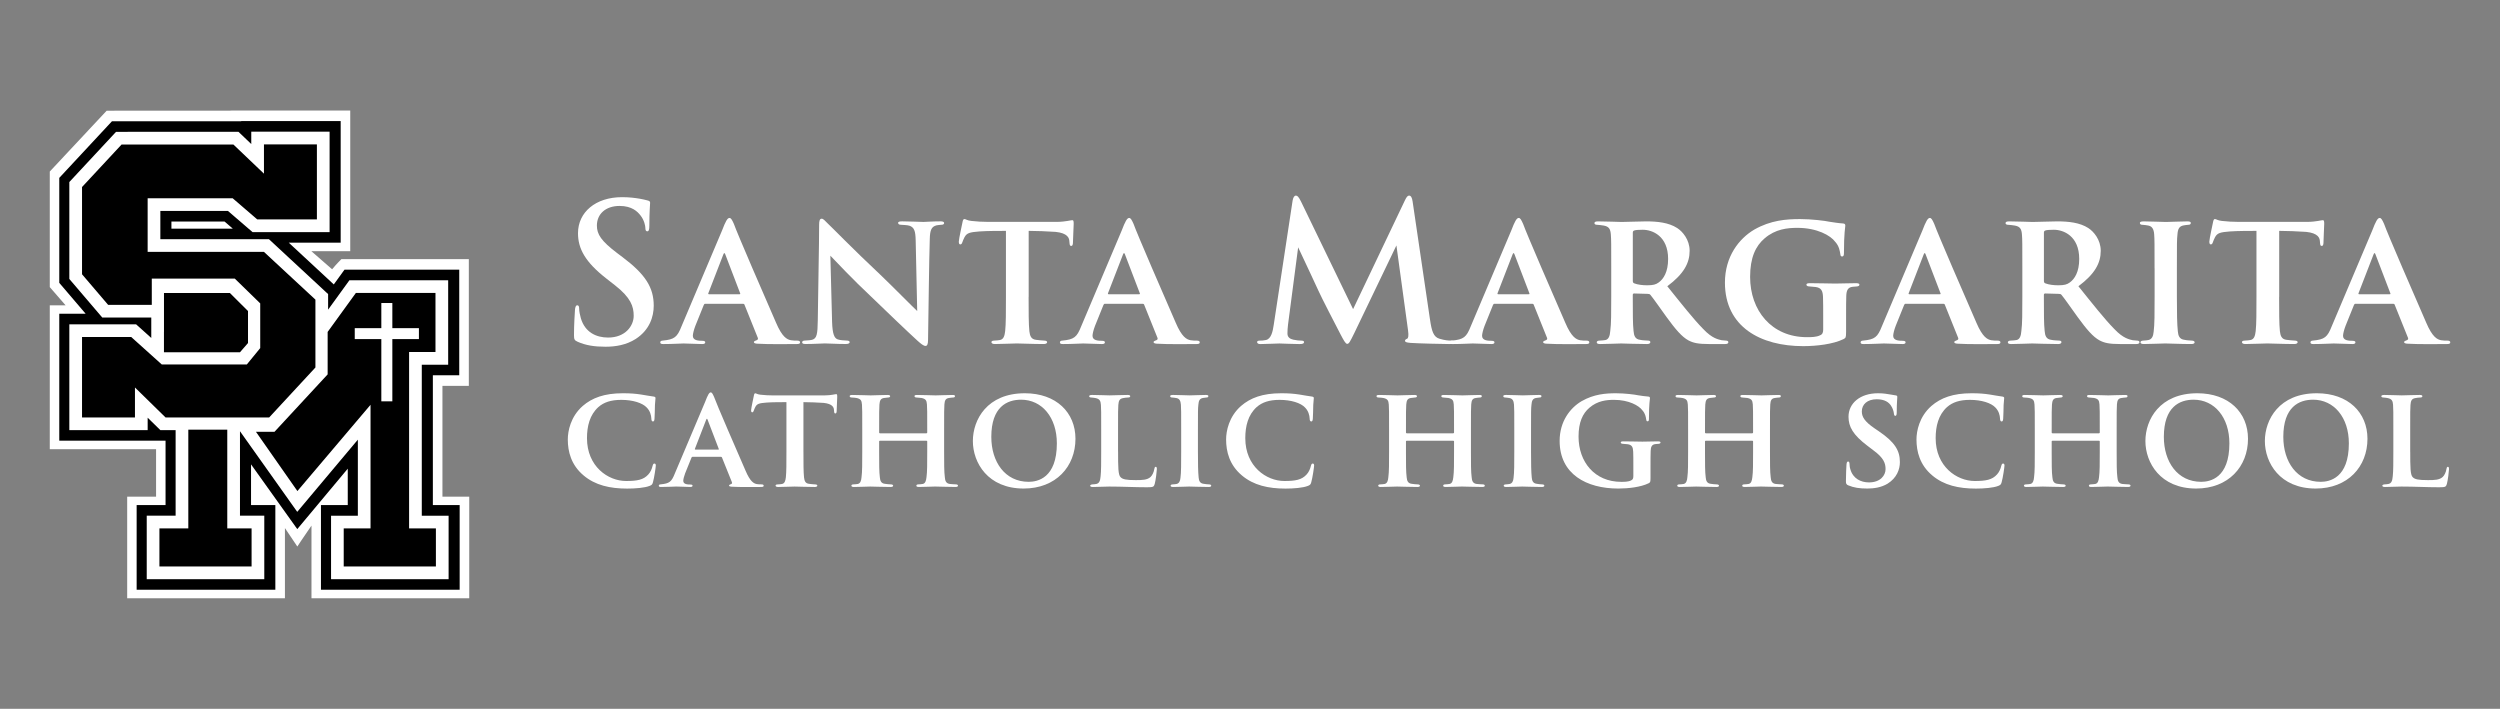 <?xml version="1.0" encoding="UTF-8"?>
<svg id="Layer_9" data-name="Layer 9" xmlns="http://www.w3.org/2000/svg" viewBox="0 0 1507.35 427.35">
  <rect x="0" y="0" width="1507.35" height="427.35" fill="#808080" stroke="none"/>
  <defs>
    <style>
      .cls-1 {
        fill: #fff;
      }
    </style>
  </defs>
  <path class="cls-1" d="m211.16,66.65h-71.51c-.24.02-1.23.08-1.23.08h-65.61s-4.98.02-4.98.02h-3.52l-34.3,36.68v69.67l9.53,10.98h-9.53v86.75h64.09v28.63h-17.42v61.25h95.11v-42.32c4.36,6.45,7.48,11.13,7.48,11.13,0,0,3.59-5.51,8.53-12.62v43.81h95.12v-61.25h-16.16v-66.79h15.91v-76.43h-76.84s-3.1,3.06-5.59,6.12l-12.52-10.91h23.45v-84.79Zm-113.54,77.58v-4.29h32.02c1.06.91,2.51,2.16,4.98,4.29h-37Z"/>
  <path d="m145.44,73.03v.08h-66.89s-4.98.02-4.98.02h-6.08l-31.75,34.12v63.29s10.16,11.9,15.9,18.63h-15.9v76.54h64.08v38.83h-17.43v51.05h83.63v-51.05h-14.66v-24.56c10.23,14.41,27.88,39.04,27.88,39.04,0,0,19.66-23.6,30.44-36.44v21.95h-16.16v51.05h83.63v-51.05h-16.16v-78.27h15.91v-63.68h-69.18s-4.38,6.04-6.46,8.92c-1.78-1.66-18.3-16.98-27.15-25.18h31.3v-73.31h-59.98Zm-10.06,60.54c1.06.91,2.51,2.16,4.98,4.29h-37v-4.29h32.02Z"/>
  <path class="cls-1" d="m254.31,310.93v-91.03h15.91v-50.92h-59.55l-12.84,17.72v-9.38l-35.67-33.09h-65.48v-17.04h40.76c3.15,2.71,14.84,12.77,14.84,12.77h46.45v-60.56h-47.23v7.44c-2.3-2.2-7.71-7.36-7.71-7.36h-65.56l-4.94.03h-3.34l-28.15,30.25v58.43l19.86,23.26h29.55v12.32c-4.64-4.17-9.15-8.22-9.15-8.22h-40.26v63.79h47.23v-7.5c2.25,2.2,7.66,7.5,7.66,7.5h9.2v51.59h-17.42v38.29h70.88v-38.29h-14.66v-50.93c1.62,2.28,34.52,48.62,34.52,48.62,0,0,23.66-28.18,36.55-43.53v45.85h-16.16v38.29h70.88v-38.29h-16.16Z"/>
  <path d="m262.82,318.58v22.98h-55.58v-22.98h16.17v-74.52l-44.1,52.02-25-35.75h11.21l32.03-34.6v-25.6l17.02-23.5h48v35.61h-15.91v106.34h16.16Zm-149.28-106.19h-14.69v-12.29h.02v-23.45h39.72l10.94,10.89v19.29l-4.84,5.56h-31.15Zm38.15,106.19v22.98h-55.57v-22.98h17.42v-59.52h23.49v59.52h14.66Z"/>
  <polygon class="cls-1" points="252.58 197.86 236.56 197.86 236.56 182.7 229.92 182.7 229.92 197.86 213.89 197.86 213.89 204.45 229.92 204.45 229.92 241.98 236.56 241.98 236.56 204.45 252.58 204.45 252.58 197.86"/>
  <polygon points="168.47 87.06 168.47 87.06 159.15 87.06 159.15 104.71 140.72 87.14 78.23 87.14 78.28 87.16 73.28 87.16 49.46 112.77 49.46 165.37 65.19 183.8 91.52 183.8 91.52 168 141.58 168 156.9 182.93 156.9 209.88 148.81 219.77 97.56 219.77 79.13 203.21 49.46 203.21 49.46 251.69 81.37 251.69 81.37 233.63 99.81 251.69 162.3 251.69 190.18 221.57 190.18 180.66 159.15 151.88 89.02 151.88 89.02 119.53 140.27 119.53 155.11 132.3 191.07 132.3 191.07 87.06 168.47 87.06"/>
  <g>
    <path class="cls-1" d="m348.27,206.05c-1.84-.81-2.19-1.38-2.19-3.91,0-6.33.46-13.23.58-15.07.11-1.73.46-2.99,1.38-2.99,1.03,0,1.15,1.04,1.15,1.96,0,1.5.46,3.91,1.03,5.87,2.53,8.51,9.32,11.62,16.45,11.62,10.35,0,15.41-7.02,15.41-13.11,0-5.64-1.73-10.93-11.27-18.4l-5.29-4.14c-12.65-9.89-17.02-17.94-17.02-27.26,0-12.65,10.58-21.74,26.57-21.74,4.37,0,7.82.46,10.58.92,1.96.35,3.45.69,4.72,1.04,1.04.23,1.61.58,1.61,1.38,0,1.5-.46,4.83-.46,13.8,0,2.53-.35,3.45-1.26,3.45-.81,0-1.15-.69-1.15-2.07,0-1.03-.58-4.6-2.99-7.59-1.73-2.19-5.06-5.64-12.54-5.64-8.51,0-13.69,4.95-13.69,11.85,0,5.29,2.65,9.32,12.19,16.56l3.22,2.42c13.92,10.47,18.86,18.4,18.86,29.33,0,6.67-2.53,14.61-10.81,20.01-5.75,3.68-12.19,4.72-18.29,4.72-6.67,0-11.85-.81-16.79-2.99Z"/>
    <path class="cls-1" d="m425.22,183.16c-.46,0-.69.23-.92.81l-5.06,12.54c-.92,2.42-1.5,4.83-1.5,5.98,0,2.88,3.57,2.99,5.75,2.99,1.38,0,1.73.46,1.73.92,0,.81-.81,1.04-1.84,1.04-3.57,0-7.71-.35-11.27-.35-1.15,0-6.9.35-12.19.35-1.26,0-1.84-.23-1.84-1.04,0-.58.58-1.03,1.38-1.03,7.25-.69,8.86-2.07,11.5-8.74l24.38-57.63c2.07-5.41,3.22-7.59,4.49-7.59.92,0,1.5,1.04,2.65,3.57,1.96,5.64,18.98,44.86,25.42,59.58,3.68,8.63,6.56,10.12,8.97,10.58,1.04.23,2.76.23,3.8.23,1.27,0,1.73.46,1.73,1.03,0,.69-.46,1.04-1.96,1.04-4.83,0-16.91.23-24.15-.23-1.03-.12-1.73-.35-1.73-.92,0-.46.46-.69,1.04-.92,1.03-.35,1.84-.69,1.15-2.07l-7.82-19.44c-.11-.46-.46-.69-.92-.69h-22.77Zm20.59-5.75c.58,0,.58-.23.46-.58l-8.97-23.46c-.35-.92-.69-1.15-1.15,0l-9.09,23.46c-.11.35,0,.58.46.58h18.29Z"/>
    <path class="cls-1" d="m493.89,135.43c0-2.19.35-3.57,1.5-3.57,1.03,0,1.96,1.15,3.68,2.88,1.84,1.61,15.3,15.53,31.75,30.94,7.48,7.13,20.36,20.24,22.2,21.85l-.92-42.56c-.12-5.87-.92-7.82-3.68-8.86-1.5-.46-3.8-.46-5.18-.58-1.27,0-1.73-.58-1.73-1.15,0-.81,1.15-.92,2.53-.92,5.06,0,10.24.35,12.77.35,1.27,0,5.41-.35,10.24-.35,1.26,0,2.19.23,2.19,1.03,0,.58-.46,1.04-1.73,1.04-1.03.11-1.84.11-2.88.34-2.99.81-3.91,2.76-4.03,8.28-.46,14.72-.69,40.37-1.04,60.85,0,2.65-.58,3.57-1.5,3.57-1.26,0-2.76-1.27-4.95-3.22-6.44-5.87-18.75-17.71-28.3-26.92-10.12-9.43-21.39-21.39-24.15-24.27l1.04,39.91c.23,7.48,1.38,9.89,3.45,10.58,1.73.57,3.68.57,5.41.69,1.04,0,1.73.35,1.73.92,0,.81-.92,1.15-2.3,1.15-5.98,0-10.01-.35-12.65-.35-1.27,0-6.56.35-11.5.35-1.27,0-2.19-.12-2.19-1.04,0-.58.58-1.03,1.61-1.03,1.26-.12,2.99-.12,4.37-.46,2.88-.81,3.34-3.34,3.45-11.85.23-20.7.81-44.74.81-57.63Z"/>
    <path class="cls-1" d="m620.19,179.02c0,8.74,0,16.45.46,20.7.34,2.65.92,4.83,4.03,5.18,1.38.23,3.45.34,4.95.46,1.15,0,1.73.46,1.73.92,0,.69-.69,1.15-2.07,1.15-6.67,0-13.69-.35-16.22-.35-2.3,0-9.32.35-13.23.35-1.38,0-2.07-.46-2.07-1.15,0-.46.46-.92,1.73-.92,1.38-.12,2.53-.12,3.45-.35,2.19-.46,2.76-2.53,3.11-5.41.46-4.14.46-11.5.46-20.59v-39.8c-3.8,0-11.39,0-15.99.34-5.87.46-7.59.92-8.97,3.45-.69,1.27-.92,2.07-1.38,3.22-.23.69-.58,1.15-1.15,1.15-.69,0-.92-.58-.92-1.73.12-2.07,1.96-10.24,2.19-11.5.23-1.38.58-2.07,1.15-2.07.81,0,1.73.92,4.26,1.15,2.76.35,6.9.58,10.35.58h40.72c3.22,0,5.41-.35,6.9-.58,1.5-.23,2.3-.46,2.88-.46.69,0,.81.58.81,2.3,0,1.96-.46,9.09-.46,11.62-.12,1.04-.35,1.61-1.03,1.61-.81,0-.92-.58-1.04-1.96,0-.34-.11-.81-.11-1.26-.23-2.65-2.65-5.29-11.16-5.41-2.76-.23-7.02-.35-13.34-.46v39.8Z"/>
    <path class="cls-1" d="m666.2,183.16c-.46,0-.69.23-.92.81l-5.06,12.54c-.92,2.42-1.5,4.83-1.5,5.98,0,2.88,3.57,2.99,5.75,2.99,1.38,0,1.73.46,1.73.92,0,.81-.81,1.04-1.84,1.04-3.57,0-7.71-.35-11.27-.35-1.15,0-6.9.35-12.19.35-1.26,0-1.84-.23-1.84-1.04,0-.58.58-1.03,1.38-1.03,7.25-.69,8.86-2.07,11.5-8.74l24.38-57.63c2.07-5.41,3.22-7.59,4.49-7.59.92,0,1.5,1.04,2.65,3.57,1.96,5.64,18.98,44.86,25.42,59.58,3.68,8.63,6.56,10.12,8.97,10.58,1.04.23,2.76.23,3.8.23,1.27,0,1.73.46,1.73,1.03,0,.69-.46,1.04-1.96,1.04-4.83,0-16.91.23-24.15-.23-1.03-.12-1.73-.35-1.73-.92,0-.46.46-.69,1.04-.92,1.03-.35,1.84-.69,1.15-2.07l-7.82-19.44c-.11-.46-.46-.69-.92-.69h-22.77Zm20.59-5.75c.58,0,.58-.23.46-.58l-8.97-23.46c-.35-.92-.69-1.15-1.15,0l-9.09,23.46c-.11.35,0,.58.46.58h18.29Z"/>
    <path class="cls-1" d="m862.2,192.59c1.03,7.25,2.19,10.58,5.64,11.62,3.34,1.03,5.64,1.15,7.13,1.15,1.03,0,1.84.12,1.84.81,0,.92-1.38,1.27-2.99,1.27-2.88,0-18.75-.35-23.35-.69-2.65-.23-3.34-.58-3.34-1.26,0-.58.46-.92,1.27-1.27.69-.23,1.03-1.73.58-4.95l-7.02-51.3-25.42,52.91c-2.65,5.41-3.22,6.44-4.26,6.44s-2.19-2.3-4.03-5.75c-2.76-5.29-11.85-22.89-13.23-26.11-1.03-2.42-8.28-17.71-12.31-26.34l-6.1,46.58c-.23,2.07-.35,3.57-.35,5.41,0,2.19,1.5,3.22,3.45,3.68,2.07.46,3.68.58,4.83.58.92,0,1.73.23,1.73.81,0,1.04-1.03,1.27-2.76,1.27-4.83,0-10.01-.35-12.08-.35-2.19,0-7.71.35-11.39.35-1.15,0-2.07-.23-2.07-1.27,0-.58.69-.81,1.84-.81.92,0,1.73,0,3.45-.35,3.22-.69,4.14-5.18,4.72-9.09l11.39-74.99c.35-1.96,1.04-2.99,1.96-2.99s1.61.58,3.11,3.57l31.4,64.87,31.29-65.68c.92-1.84,1.5-2.76,2.53-2.76s1.73,1.15,2.07,3.57l10.47,71.08Z"/>
    <path class="cls-1" d="m901.08,183.16c-.46,0-.69.23-.92.81l-5.06,12.54c-.92,2.42-1.5,4.83-1.5,5.98,0,2.88,3.57,2.99,5.75,2.99,1.38,0,1.73.46,1.73.92,0,.81-.81,1.04-1.84,1.04-3.57,0-7.71-.35-11.27-.35-1.15,0-6.9.35-12.19.35-1.26,0-1.84-.23-1.84-1.04,0-.58.58-1.03,1.38-1.03,7.25-.69,8.86-2.07,11.5-8.74l24.38-57.63c2.07-5.41,3.22-7.59,4.49-7.59.92,0,1.5,1.04,2.65,3.57,1.96,5.64,18.98,44.86,25.42,59.58,3.68,8.63,6.56,10.12,8.97,10.58,1.04.23,2.76.23,3.8.23,1.27,0,1.73.46,1.73,1.03,0,.69-.46,1.04-1.96,1.04-4.83,0-16.91.23-24.15-.23-1.03-.12-1.73-.35-1.73-.92,0-.46.46-.69,1.04-.92,1.03-.35,1.84-.69,1.15-2.07l-7.82-19.44c-.11-.46-.46-.69-.92-.69h-22.77Zm20.59-5.75c.58,0,.58-.23.46-.58l-8.97-23.46c-.35-.92-.69-1.15-1.15,0l-9.09,23.46c-.11.35,0,.58.46.58h18.29Z"/>
    <path class="cls-1" d="m971.48,161.77c0-14.95,0-17.14-.23-20.24-.23-3.45-1.15-4.95-4.26-5.52-1.27-.23-2.65-.35-3.91-.46-1.15,0-1.73-.35-1.73-1.04s.69-1.03,2.19-1.03c5.18,0,12.19.35,14.15.35,3.11,0,11.27-.35,14.72-.35,6.9,0,13.69.69,18.86,4.03,3.22,2.07,7.48,7.02,7.48,13.69,0,7.36-3.45,13.92-13.46,21.39,8.51,10.58,15.64,19.67,21.62,25.76,5.52,5.87,9.32,6.33,11.16,6.79,1.03.11,1.84.11,2.65.23.92,0,1.38.46,1.38.92,0,.81-.69,1.15-1.96,1.15h-9.66c-6.67,0-9.55-.69-12.42-2.19-4.03-2.19-7.82-6.67-13.11-13.92-4.14-5.75-8.4-11.85-9.89-13.57-.35-.46-.92-.58-1.61-.58l-8.17-.23c-.46,0-.81.23-.81.81v2.07c0,8.86,0,15.64.46,19.67.23,2.88.92,5.06,4.03,5.41,1.38.34,3.45.34,4.83.46.92,0,1.27.46,1.27.92,0,.69-.69,1.15-1.96,1.15-6.1,0-14.15-.35-15.64-.35-1.73,0-8.74.35-12.77.35-1.26,0-1.96-.35-1.96-1.04,0-.46.46-1.03,1.61-1.03,1.5-.12,2.76-.12,3.68-.35,1.96-.46,2.65-2.53,2.88-5.52.58-4.03.58-11.39.58-20.47v-17.25Zm13,7.48c0,.92.23,1.38.92,1.61,2.07.81,5.06,1.15,7.71,1.15,3.68,0,5.29-.46,7.02-1.73,2.88-2.07,5.64-6.33,5.64-14.15,0-13.92-9.55-17.6-15.3-17.6-2.42,0-4.26.12-5.18.46-.58.23-.81.58-.81,1.38v28.87Z"/>
    <path class="cls-1" d="m1113.07,200.3c0,3.22-.23,3.45-1.5,4.14-6.33,3.11-16.33,4.26-24.38,4.26-25.54,0-47.16-11.5-47.16-38.3,0-15.76,8.51-26.57,17.71-31.98,9.89-5.64,19.32-6.33,27.61-6.33,6.9,0,15.18,1.03,17.71,1.61,2.3.35,5.87.92,8.28,1.04,1.15.11,1.26.69,1.26,1.38,0,1.15-.81,4.03-.81,16.45,0,1.61-.35,2.07-1.15,2.07s-.92-.58-1.03-1.38c-.35-2.07-.69-4.83-3.11-7.48-2.76-3.8-10.93-8.4-22.77-8.4-5.98,0-13.23.69-19.78,6.33-5.41,4.6-8.74,11.62-8.74,23.23,0,20.24,12.88,36.35,34.28,36.35,2.42,0,5.75,0,7.94-1.15,1.49-.57,1.84-1.84,1.84-3.45v-8.28c0-4.72,0-8.17-.11-11.27-.12-3.8-1.04-5.64-4.49-6.1-.92-.11-2.42-.23-3.91-.35-.92,0-1.61-.46-1.61-1.03,0-.69.69-.92,2.19-.92,5.52,0,12.08.23,15.18.23s8.74-.23,12.54-.23c1.27,0,2.07.23,2.07.92,0,.58-.58.92-1.38,1.03-1.27.12-1.5.12-2.76.23-2.88.34-3.68,2.19-3.8,5.52-.11,3.11-.11,6.9-.11,11.85v10.01Z"/>
    <path class="cls-1" d="m1148.96,183.16c-.46,0-.69.23-.92.81l-5.06,12.54c-.92,2.42-1.5,4.83-1.5,5.98,0,2.88,3.57,2.99,5.75,2.99,1.38,0,1.73.46,1.73.92,0,.81-.81,1.04-1.84,1.04-3.57,0-7.71-.35-11.27-.35-1.15,0-6.9.35-12.19.35-1.26,0-1.84-.23-1.84-1.04,0-.58.58-1.03,1.38-1.03,7.25-.69,8.86-2.07,11.5-8.74l24.38-57.63c2.07-5.41,3.22-7.59,4.49-7.59.92,0,1.5,1.04,2.65,3.57,1.96,5.64,18.98,44.86,25.42,59.58,3.68,8.63,6.56,10.12,8.97,10.58,1.04.23,2.76.23,3.8.23,1.27,0,1.73.46,1.73,1.03,0,.69-.46,1.04-1.96,1.04-4.83,0-16.91.23-24.15-.23-1.03-.12-1.73-.35-1.73-.92,0-.46.46-.69,1.04-.92,1.03-.35,1.84-.69,1.15-2.07l-7.82-19.44c-.11-.46-.46-.69-.92-.69h-22.77Zm20.59-5.75c.58,0,.58-.23.46-.58l-8.97-23.46c-.35-.92-.69-1.15-1.15,0l-9.09,23.46c-.11.35,0,.58.46.58h18.29Z"/>
    <path class="cls-1" d="m1219.35,161.77c0-14.95,0-17.14-.23-20.24-.23-3.45-1.15-4.95-4.26-5.52-1.27-.23-2.65-.35-3.91-.46-1.15,0-1.73-.35-1.73-1.04s.69-1.03,2.19-1.03c5.18,0,12.19.35,14.15.35,3.11,0,11.27-.35,14.72-.35,6.9,0,13.69.69,18.86,4.03,3.22,2.07,7.48,7.02,7.48,13.69,0,7.36-3.45,13.92-13.46,21.39,8.51,10.58,15.64,19.67,21.62,25.76,5.52,5.87,9.32,6.33,11.16,6.79,1.03.11,1.84.11,2.65.23.92,0,1.38.46,1.38.92,0,.81-.69,1.15-1.96,1.15h-9.66c-6.67,0-9.55-.69-12.42-2.19-4.03-2.19-7.82-6.67-13.11-13.92-4.14-5.75-8.4-11.85-9.89-13.57-.35-.46-.92-.58-1.61-.58l-8.17-.23c-.46,0-.81.23-.81.81v2.07c0,8.86,0,15.64.46,19.67.23,2.88.92,5.06,4.03,5.41,1.38.34,3.45.34,4.83.46.92,0,1.27.46,1.27.92,0,.69-.69,1.15-1.96,1.15-6.1,0-14.15-.35-15.64-.35-1.73,0-8.74.35-12.77.35-1.26,0-1.96-.35-1.96-1.04,0-.46.46-1.03,1.61-1.03,1.5-.12,2.76-.12,3.68-.35,1.96-.46,2.65-2.53,2.88-5.52.58-4.03.58-11.39.58-20.47v-17.25Zm13,7.48c0,.92.23,1.38.92,1.61,2.07.81,5.06,1.15,7.71,1.15,3.68,0,5.29-.46,7.02-1.73,2.88-2.07,5.64-6.33,5.64-14.15,0-13.92-9.55-17.6-15.3-17.6-2.42,0-4.26.12-5.18.46-.58.23-.81.58-.81,1.38v28.87Z"/>
    <path class="cls-1" d="m1299.07,161.77c0-14.95,0-17.25-.23-20.47-.23-3.22-1.27-4.83-3.45-5.29-1.03-.23-2.3-.35-3.57-.46-1.04,0-1.61-.35-1.61-1.15,0-.58.69-.92,2.3-.92,4.03,0,10.93.35,13.46.35,2.3,0,9.09-.35,13-.35,1.38,0,1.96.35,1.96.92,0,.81-.58,1.15-1.61,1.15-1.04.11-1.5.11-2.65.34-2.76.46-3.57,2.19-3.8,5.52-.34,3.11-.34,5.41-.34,20.36v17.25c0,9.2.11,16.68.58,20.82.23,2.65,1.03,4.72,4.03,5.06,1.5.34,2.88.34,4.37.46,1.26,0,1.73.58,1.73,1.03,0,.69-.81,1.04-1.96,1.04-6.79,0-13.34-.35-15.76-.35-1.96,0-8.86.35-12.88.35-1.38,0-2.07-.35-2.07-1.04,0-.46.46-1.03,1.73-1.03,1.38-.12,2.19-.12,3.11-.35,1.96-.46,2.88-2.19,3.11-4.95.58-4.14.58-11.5.58-21.05v-17.25Z"/>
    <path class="cls-1" d="m1374.18,179.02c0,8.74,0,16.45.46,20.7.34,2.65.92,4.83,4.03,5.18,1.38.23,3.45.34,4.95.46,1.15,0,1.73.46,1.73.92,0,.69-.69,1.15-2.07,1.15-6.67,0-13.69-.35-16.22-.35-2.3,0-9.32.35-13.23.35-1.38,0-2.07-.46-2.07-1.15,0-.46.46-.92,1.73-.92,1.38-.12,2.53-.12,3.45-.35,2.19-.46,2.76-2.53,3.11-5.41.46-4.14.46-11.5.46-20.59v-39.8c-3.8,0-11.39,0-15.99.34-5.87.46-7.59.92-8.97,3.45-.69,1.27-.92,2.07-1.38,3.22-.23.69-.58,1.15-1.15,1.15-.69,0-.92-.58-.92-1.73.12-2.07,1.96-10.24,2.19-11.5.23-1.38.58-2.07,1.15-2.07.81,0,1.73.92,4.26,1.15,2.76.35,6.9.58,10.35.58h40.72c3.22,0,5.41-.35,6.9-.58,1.5-.23,2.3-.46,2.88-.46.69,0,.81.58.81,2.3,0,1.96-.46,9.09-.46,11.62-.12,1.04-.35,1.61-1.03,1.61-.81,0-.92-.58-1.04-1.96,0-.34-.11-.81-.11-1.26-.23-2.65-2.65-5.29-11.16-5.41-2.76-.23-7.02-.35-13.34-.46v39.8Z"/>
    <path class="cls-1" d="m1420.19,183.16c-.46,0-.69.23-.92.81l-5.06,12.54c-.92,2.42-1.5,4.83-1.5,5.98,0,2.88,3.57,2.99,5.75,2.99,1.38,0,1.73.46,1.73.92,0,.81-.81,1.04-1.84,1.04-3.57,0-7.71-.35-11.27-.35-1.15,0-6.9.35-12.19.35-1.26,0-1.84-.23-1.84-1.04,0-.58.58-1.03,1.38-1.03,7.25-.69,8.86-2.07,11.5-8.74l24.38-57.63c2.07-5.41,3.22-7.59,4.49-7.59.92,0,1.5,1.04,2.65,3.57,1.96,5.64,18.98,44.86,25.42,59.58,3.68,8.63,6.56,10.12,8.97,10.58,1.04.23,2.76.23,3.8.23,1.27,0,1.73.46,1.73,1.03,0,.69-.46,1.04-1.96,1.04-4.83,0-16.91.23-24.15-.23-1.03-.12-1.73-.35-1.73-.92,0-.46.46-.69,1.04-.92,1.03-.35,1.84-.69,1.15-2.07l-7.82-19.44c-.11-.46-.46-.69-.92-.69h-22.77Zm20.59-5.75c.58,0,.58-.23.46-.58l-8.97-23.46c-.35-.92-.69-1.15-1.15,0l-9.09,23.46c-.11.35,0,.58.46.58h18.29Z"/>
  </g>
  <g>
    <path class="cls-1" d="m351.84,286.63c-7.51-6.3-9.49-14.41-9.49-21.65,0-5,1.64-13.72,8.97-20.19,5.69-4.92,13.03-7.68,24.24-7.68,4.66,0,7.59.26,11.04.78,2.93.43,5.18.95,7.51,1.21.78.09,1.12.43,1.12.86,0,.6-.17,1.64-.34,4.23-.09,2.42-.09,6.64-.26,8.2-.09,1.12-.26,1.73-.95,1.73-.6,0-.95-.6-.95-1.64-.09-2.16-.78-4.75-2.85-6.82-2.5-2.67-8.28-4.57-15.27-4.57-6.3,0-10.52,1.47-13.8,4.31-5.26,4.75-6.9,11.56-6.9,18.81,0,17,12.68,25.8,23.55,25.8,6.73,0,10.52-.69,13.46-3.97,1.29-1.38,2.16-3.45,2.5-5,.35-1.29.6-1.55,1.21-1.55.52,0,.78.52.78,1.12,0,.95-.95,7.51-1.73,10.18-.35,1.29-.69,1.64-1.98,2.16-3.02,1.21-8.71,1.64-13.54,1.64-10.35,0-19.24-1.98-26.31-7.94Z"/>
    <path class="cls-1" d="m417.58,275.41c-.35,0-.52.17-.69.6l-3.8,9.4c-.69,1.81-1.12,3.62-1.12,4.49,0,2.16,2.67,2.24,4.31,2.24,1.04,0,1.29.34,1.29.69,0,.6-.6.78-1.38.78-2.67,0-5.78-.26-8.46-.26-.86,0-5.18.26-9.14.26-.95,0-1.38-.17-1.38-.78,0-.43.43-.78,1.04-.78,5.43-.52,6.64-1.55,8.63-6.56l18.29-43.22c1.55-4.06,2.42-5.69,3.36-5.69.69,0,1.12.78,1.98,2.67,1.47,4.23,14.24,33.65,19.07,44.69,2.76,6.47,4.92,7.59,6.73,7.94.78.17,2.07.17,2.85.17.95,0,1.29.35,1.29.78,0,.52-.35.78-1.47.78-3.62,0-12.68.17-18.12-.17-.78-.09-1.29-.26-1.29-.69,0-.35.34-.52.78-.69.78-.26,1.38-.52.86-1.55l-5.87-14.58c-.09-.34-.34-.52-.69-.52h-17.08Zm15.44-4.31c.43,0,.43-.17.35-.43l-6.73-17.6c-.26-.69-.52-.86-.86,0l-6.82,17.6c-.09.26,0,.43.35.43h13.72Z"/>
    <path class="cls-1" d="m484.43,272.31c0,6.56,0,12.34.35,15.53.26,1.98.69,3.62,3.02,3.88,1.03.17,2.59.26,3.71.35.86,0,1.29.35,1.29.69,0,.52-.52.86-1.55.86-5,0-10.27-.26-12.16-.26-1.73,0-6.99.26-9.92.26-1.03,0-1.55-.34-1.55-.86,0-.35.35-.69,1.29-.69,1.03-.09,1.9-.09,2.59-.26,1.64-.35,2.07-1.9,2.33-4.05.34-3.11.34-8.63.34-15.44v-29.85c-2.85,0-8.54,0-11.99.26-4.4.35-5.69.69-6.73,2.59-.52.95-.69,1.55-1.03,2.42-.17.52-.43.86-.86.86-.52,0-.69-.43-.69-1.29.09-1.55,1.47-7.68,1.64-8.63.17-1.04.43-1.55.86-1.55.6,0,1.29.69,3.19.86,2.07.26,5.18.43,7.76.43h30.54c2.42,0,4.05-.26,5.18-.43s1.73-.35,2.16-.35c.52,0,.6.43.6,1.73,0,1.47-.35,6.82-.35,8.71-.09.78-.26,1.21-.78,1.21-.6,0-.69-.43-.78-1.47,0-.26-.09-.6-.09-.95-.17-1.98-1.98-3.97-8.37-4.06-2.07-.17-5.26-.26-10.01-.34v29.85Z"/>
    <path class="cls-1" d="m558.54,261.26c.26,0,.52-.17.52-.52v-1.55c0-11.13,0-13.03-.17-15.36-.17-2.42-.78-3.36-3.28-3.88-.6-.09-1.9-.17-2.85-.26-.95,0-1.38-.35-1.38-.86s.52-.69,1.55-.69c4.23,0,9.32.26,11.22.26,1.55,0,7.07-.26,10.18-.26,1.03,0,1.47.17,1.47.69s-.34.86-1.29.86c-.78.09-1.38.09-2.24.26-2.07.26-2.67,1.38-2.85,3.88-.17,2.33-.17,4.31-.17,15.53v12.94c0,6.82,0,12.34.43,15.44.17,2.16.69,3.71,2.93,4.05,1.03.17,2.76.17,3.8.26.86,0,1.21.43,1.21.78,0,.52-.6.78-1.47.78-5,0-10.35-.26-12.34-.26-1.64,0-6.56.26-9.75.26-1.12,0-1.55-.26-1.55-.78,0-.35.26-.78,1.21-.78,1.04-.09,1.98-.09,2.67-.26,1.55-.35,1.98-1.9,2.24-4.14.43-3.02.43-8.45.43-15.18v-6.3c0-.35-.26-.43-.52-.43h-27.95c-.26,0-.52.09-.52.43v6.56c0,6.82,0,11.91.43,15.1.17,2.07.78,3.62,3.02,3.88,1.12.26,2.67.26,3.71.35.86,0,1.29.43,1.29.78,0,.52-.6.78-1.55.78-4.83,0-10.35-.26-12.25-.26-1.55,0-6.9.26-9.92.26-.86,0-1.47-.26-1.47-.78,0-.35.26-.78,1.21-.78,1.12-.09,1.98-.09,2.67-.26,1.55-.35,2.07-1.98,2.24-4.14.43-3.02.43-8.54.43-15.36v-12.94c0-11.13,0-13.11-.17-15.44-.17-2.5-.78-3.45-3.36-3.97-.6-.17-1.73-.17-2.76-.26-.95,0-1.29-.35-1.29-.86s.6-.69,1.55-.69c4.14,0,9.14.26,11.13.26s7.07-.26,10.09-.26c1.21,0,1.64.26,1.64.78s-.6.78-1.38.78c-.69.09-1.64.17-2.24.26-2.07.26-2.67,1.47-2.85,3.97-.17,2.33-.17,4.49-.17,15.27v1.55c0,.35.26.52.52.52h27.95Z"/>
    <path class="cls-1" d="m586.58,265.92c0-12.94,8.63-28.81,31.32-28.81,18.98,0,30.54,11.65,30.54,27.43,0,16.82-11.82,30.02-31.23,30.02-21.65,0-30.63-15.62-30.63-28.64Zm50.64,1.38c0-15.62-8.97-26.31-21.57-26.31-8.46,0-17.95,4.31-17.95,22.43,0,15.01,8.2,27.09,22.52,27.09,5.26,0,17-2.16,17-23.21Z"/>
    <path class="cls-1" d="m674.14,272.31c0,9.06,0,14.15,1.55,15.44,1.21,1.21,3.11,1.73,9.14,1.73,3.97,0,6.9-.09,8.89-1.9,1.03-.95,1.98-2.93,2.24-4.75.17-.69.26-1.38.86-1.38s.69.6.69,1.47c0,.95-.69,6.82-1.29,8.89-.52,1.73-.86,1.98-4.66,1.98-7.68,0-14.67-.43-22.78-.43-3.11,0-6.3.26-9.84.26-1.03,0-1.64-.26-1.64-.78,0-.35.43-.69,1.29-.78.95-.09,1.81-.09,2.42-.26,1.81-.43,2.33-1.81,2.59-4.66.35-3.02.35-8.54.35-14.84v-12.94c0-11.21,0-12.94-.17-15.27-.17-2.42-.78-3.54-3.11-4.05-.6-.17-1.64-.26-2.59-.35-.86,0-1.38-.26-1.38-.78s.6-.78,1.81-.78c3.62,0,8.28.26,10.52.26,1.64,0,7.85-.26,10.78-.26,1.21,0,1.64.26,1.64.78s-.43.78-1.47.78c-.86.09-1.9.09-2.85.35-2.07.35-2.67,1.55-2.85,4.14-.17,2.33-.17,3.97-.17,15.36v12.77Z"/>
    <path class="cls-1" d="m712.18,259.36c0-11.21,0-12.94-.17-15.36s-.95-3.62-2.59-3.97c-.78-.17-1.73-.26-2.67-.35-.78,0-1.21-.26-1.21-.86,0-.43.52-.69,1.73-.69,3.02,0,8.2.26,10.09.26,1.73,0,6.82-.26,9.75-.26,1.04,0,1.47.26,1.47.69,0,.6-.43.86-1.21.86-.78.09-1.12.09-1.98.26-2.07.34-2.67,1.64-2.85,4.14-.26,2.33-.26,4.06-.26,15.27v12.94c0,6.9.09,12.51.43,15.62.17,1.98.78,3.54,3.02,3.8,1.12.26,2.16.26,3.28.35.95,0,1.29.43,1.29.78,0,.52-.6.78-1.47.78-5.09,0-10.01-.26-11.82-.26-1.47,0-6.64.26-9.66.26-1.03,0-1.55-.26-1.55-.78,0-.35.35-.78,1.29-.78,1.03-.09,1.64-.09,2.33-.26,1.47-.35,2.16-1.64,2.33-3.71.43-3.11.43-8.63.43-15.79v-12.94Z"/>
    <path class="cls-1" d="m748.76,286.63c-7.51-6.3-9.49-14.41-9.49-21.65,0-5,1.64-13.72,8.97-20.19,5.69-4.92,13.03-7.68,24.24-7.68,4.66,0,7.59.26,11.04.78,2.93.43,5.18.95,7.51,1.21.78.09,1.12.43,1.12.86,0,.6-.17,1.64-.34,4.23-.09,2.42-.09,6.64-.26,8.2-.09,1.12-.26,1.73-.95,1.73-.6,0-.95-.6-.95-1.64-.09-2.16-.78-4.75-2.85-6.82-2.5-2.67-8.28-4.57-15.27-4.57-6.3,0-10.52,1.47-13.8,4.31-5.26,4.75-6.9,11.56-6.9,18.81,0,17,12.68,25.8,23.55,25.8,6.73,0,10.52-.69,13.46-3.97,1.29-1.38,2.16-3.45,2.5-5,.35-1.29.6-1.55,1.21-1.55.52,0,.78.52.78,1.12,0,.95-.95,7.51-1.73,10.18-.35,1.29-.69,1.64-1.98,2.16-3.02,1.21-8.71,1.64-13.54,1.64-10.35,0-19.24-1.98-26.31-7.94Z"/>
    <path class="cls-1" d="m876.18,261.26c.26,0,.52-.17.52-.52v-1.55c0-11.13,0-13.03-.17-15.36-.17-2.42-.78-3.36-3.28-3.88-.6-.09-1.9-.17-2.85-.26-.95,0-1.38-.35-1.38-.86s.52-.69,1.55-.69c4.23,0,9.32.26,11.22.26,1.55,0,7.07-.26,10.18-.26,1.03,0,1.47.17,1.47.69s-.34.86-1.29.86c-.78.09-1.38.09-2.24.26-2.07.26-2.67,1.38-2.85,3.88-.17,2.33-.17,4.31-.17,15.53v12.94c0,6.82,0,12.34.43,15.44.17,2.16.69,3.71,2.93,4.05,1.03.17,2.76.17,3.8.26.86,0,1.21.43,1.21.78,0,.52-.6.78-1.47.78-5,0-10.35-.26-12.34-.26-1.64,0-6.56.26-9.75.26-1.12,0-1.55-.26-1.55-.78,0-.35.26-.78,1.21-.78,1.04-.09,1.98-.09,2.67-.26,1.55-.35,1.98-1.9,2.24-4.14.43-3.02.43-8.45.43-15.18v-6.3c0-.35-.26-.43-.52-.43h-27.95c-.26,0-.52.09-.52.43v6.56c0,6.82,0,11.91.43,15.1.17,2.07.78,3.62,3.02,3.88,1.12.26,2.67.26,3.71.35.86,0,1.29.43,1.29.78,0,.52-.6.78-1.55.78-4.83,0-10.35-.26-12.25-.26-1.55,0-6.9.26-9.92.26-.86,0-1.47-.26-1.47-.78,0-.35.26-.78,1.21-.78,1.12-.09,1.98-.09,2.67-.26,1.55-.35,2.07-1.98,2.24-4.14.43-3.02.43-8.54.43-15.36v-12.94c0-11.13,0-13.11-.17-15.44-.17-2.5-.78-3.45-3.36-3.97-.6-.17-1.73-.17-2.76-.26-.95,0-1.29-.35-1.29-.86s.6-.69,1.55-.69c4.14,0,9.14.26,11.13.26s7.07-.26,10.09-.26c1.21,0,1.64.26,1.64.78s-.6.78-1.38.78c-.69.09-1.64.17-2.24.26-2.07.26-2.67,1.47-2.85,3.97-.17,2.33-.17,4.49-.17,15.27v1.55c0,.35.26.52.52.52h27.95Z"/>
    <path class="cls-1" d="m913.02,259.36c0-11.21,0-12.94-.17-15.36s-.95-3.62-2.59-3.97c-.78-.17-1.73-.26-2.67-.35-.78,0-1.21-.26-1.21-.86,0-.43.52-.69,1.73-.69,3.02,0,8.2.26,10.09.26,1.73,0,6.82-.26,9.75-.26,1.04,0,1.47.26,1.47.69,0,.6-.43.86-1.21.86-.78.09-1.12.09-1.98.26-2.07.34-2.67,1.64-2.85,4.14-.26,2.33-.26,4.06-.26,15.27v12.94c0,6.9.09,12.51.43,15.62.17,1.98.78,3.54,3.02,3.8,1.12.26,2.16.26,3.28.35.95,0,1.29.43,1.29.78,0,.52-.6.78-1.47.78-5.09,0-10.01-.26-11.82-.26-1.47,0-6.64.26-9.66.26-1.03,0-1.55-.26-1.55-.78,0-.35.35-.78,1.29-.78,1.03-.09,1.64-.09,2.33-.26,1.47-.35,2.16-1.64,2.33-3.71.43-3.11.43-8.63.43-15.79v-12.94Z"/>
    <path class="cls-1" d="m995.15,288.27c0,2.42-.17,2.59-1.12,3.11-4.75,2.33-12.25,3.19-18.29,3.19-19.15,0-35.37-8.63-35.37-28.73,0-11.82,6.38-19.93,13.29-23.98,7.42-4.23,14.49-4.74,20.71-4.74,5.18,0,11.39.78,13.29,1.21,1.73.26,4.4.69,6.21.78.86.09.95.52.95,1.03,0,.86-.6,3.02-.6,12.34,0,1.21-.26,1.55-.86,1.55s-.69-.43-.78-1.03c-.26-1.55-.52-3.62-2.33-5.61-2.07-2.85-8.2-6.3-17.08-6.3-4.49,0-9.92.52-14.84,4.75-4.05,3.45-6.56,8.71-6.56,17.43,0,15.18,9.66,27.26,25.71,27.26,1.81,0,4.31,0,5.95-.86,1.12-.43,1.38-1.38,1.38-2.59v-6.21c0-3.54,0-6.13-.09-8.45-.09-2.85-.78-4.23-3.36-4.57-.69-.09-1.81-.17-2.93-.26-.69,0-1.21-.35-1.21-.78,0-.52.52-.69,1.64-.69,4.14,0,9.06.17,11.39.17s6.56-.17,9.4-.17c.95,0,1.55.17,1.55.69,0,.43-.43.69-1.03.78-.95.09-1.12.09-2.07.17-2.16.26-2.76,1.64-2.85,4.14-.09,2.33-.09,5.18-.09,8.89v7.51Z"/>
    <path class="cls-1" d="m1056.48,261.26c.26,0,.52-.17.52-.52v-1.55c0-11.13,0-13.03-.17-15.36-.17-2.42-.78-3.36-3.28-3.88-.6-.09-1.9-.17-2.85-.26-.95,0-1.38-.35-1.38-.86s.52-.69,1.55-.69c4.23,0,9.32.26,11.22.26,1.55,0,7.07-.26,10.18-.26,1.03,0,1.47.17,1.47.69s-.34.86-1.29.86c-.78.09-1.38.09-2.24.26-2.07.26-2.67,1.38-2.85,3.88-.17,2.33-.17,4.31-.17,15.53v12.94c0,6.82,0,12.34.43,15.44.17,2.16.69,3.71,2.93,4.05,1.03.17,2.76.17,3.8.26.86,0,1.21.43,1.21.78,0,.52-.6.78-1.47.78-5,0-10.35-.26-12.34-.26-1.64,0-6.56.26-9.75.26-1.12,0-1.55-.26-1.55-.78,0-.35.26-.78,1.21-.78,1.04-.09,1.98-.09,2.67-.26,1.55-.35,1.98-1.9,2.24-4.14.43-3.02.43-8.45.43-15.18v-6.3c0-.35-.26-.43-.52-.43h-27.95c-.26,0-.52.09-.52.43v6.56c0,6.82,0,11.91.43,15.1.17,2.07.78,3.62,3.02,3.88,1.12.26,2.67.26,3.71.35.86,0,1.29.43,1.29.78,0,.52-.6.78-1.55.78-4.83,0-10.35-.26-12.25-.26-1.55,0-6.9.26-9.92.26-.86,0-1.47-.26-1.47-.78,0-.35.26-.78,1.21-.78,1.12-.09,1.98-.09,2.67-.26,1.55-.35,2.07-1.98,2.24-4.14.43-3.02.43-8.54.43-15.36v-12.94c0-11.13,0-13.11-.17-15.44-.17-2.5-.78-3.45-3.36-3.97-.6-.17-1.73-.17-2.76-.26-.95,0-1.29-.35-1.29-.86s.6-.69,1.55-.69c4.14,0,9.14.26,11.13.26s7.07-.26,10.09-.26c1.21,0,1.64.26,1.64.78s-.6.78-1.38.78c-.69.09-1.64.17-2.24.26-2.07.26-2.67,1.47-2.85,3.97-.17,2.33-.17,4.49-.17,15.27v1.55c0,.35.26.52.52.52h27.95Z"/>
    <path class="cls-1" d="m1114.45,292.67c-1.21-.52-1.47-1.03-1.47-2.5,0-4.4.26-8.71.34-10.01.09-1.21.35-1.9.95-1.9.69,0,.78.6.86,1.21.09.95.09,2.24.52,3.45,1.55,5.61,6.3,7.94,11.22,7.94,6.9,0,10.01-4.23,10.01-8.02,0-3.45-1.03-6.73-7.42-11.39l-3.62-2.76c-8.54-6.47-11.3-11.39-11.3-17.43,0-8.11,6.99-14.15,17.77-14.15,3.45,0,5.52.43,7.68.78,1.21.17,2.24.43,3.11.52.69.09.86.43.86.95,0,1.21-.34,3.28-.34,9.14,0,1.64-.26,2.24-.86,2.24-.52,0-.78-.52-.86-1.47-.09-.95-.6-3.02-1.73-4.66-1.29-1.98-3.71-3.88-8.63-3.88-5.69,0-8.97,3.11-8.97,7.33,0,3.19,1.55,6.04,7.76,10.27l2.42,1.64c9.66,6.56,12.77,11.65,12.77,18.63,0,4.49-1.9,9.58-7.42,13.03-3.88,2.33-8.28,2.93-12.25,2.93-4.66,0-8.11-.52-11.39-1.9Z"/>
    <path class="cls-1" d="m1165.01,286.63c-7.51-6.3-9.49-14.41-9.49-21.65,0-5,1.64-13.72,8.97-20.19,5.69-4.92,13.03-7.68,24.24-7.68,4.66,0,7.59.26,11.04.78,2.93.43,5.18.95,7.51,1.21.78.09,1.12.43,1.12.86,0,.6-.17,1.64-.34,4.23-.09,2.42-.09,6.64-.26,8.2-.09,1.12-.26,1.73-.95,1.73-.6,0-.95-.6-.95-1.64-.09-2.16-.78-4.75-2.85-6.82-2.5-2.67-8.28-4.57-15.27-4.57-6.3,0-10.52,1.47-13.8,4.31-5.26,4.75-6.9,11.56-6.9,18.81,0,17,12.68,25.8,23.55,25.8,6.73,0,10.52-.69,13.46-3.97,1.29-1.38,2.16-3.45,2.5-5,.35-1.29.6-1.55,1.21-1.55.52,0,.78.52.78,1.12,0,.95-.95,7.51-1.73,10.18-.35,1.29-.69,1.64-1.98,2.16-3.02,1.21-8.71,1.64-13.54,1.64-10.35,0-19.24-1.98-26.31-7.94Z"/>
    <path class="cls-1" d="m1265.51,261.26c.26,0,.52-.17.52-.52v-1.55c0-11.13,0-13.03-.17-15.36-.17-2.42-.78-3.36-3.28-3.88-.6-.09-1.9-.17-2.85-.26-.95,0-1.38-.35-1.38-.86s.52-.69,1.55-.69c4.23,0,9.32.26,11.22.26,1.55,0,7.07-.26,10.18-.26,1.03,0,1.47.17,1.47.69s-.34.86-1.29.86c-.78.09-1.38.09-2.24.26-2.07.26-2.67,1.38-2.85,3.88-.17,2.33-.17,4.31-.17,15.53v12.94c0,6.82,0,12.34.43,15.44.17,2.16.69,3.71,2.93,4.05,1.03.17,2.76.17,3.8.26.86,0,1.21.43,1.21.78,0,.52-.6.78-1.47.78-5,0-10.35-.26-12.34-.26-1.64,0-6.56.26-9.75.26-1.12,0-1.55-.26-1.55-.78,0-.35.26-.78,1.21-.78,1.04-.09,1.98-.09,2.67-.26,1.55-.35,1.98-1.9,2.24-4.14.43-3.02.43-8.45.43-15.18v-6.3c0-.35-.26-.43-.52-.43h-27.95c-.26,0-.52.09-.52.43v6.56c0,6.82,0,11.91.43,15.1.17,2.07.78,3.62,3.02,3.88,1.12.26,2.67.26,3.71.35.86,0,1.29.43,1.29.78,0,.52-.6.78-1.55.78-4.83,0-10.35-.26-12.25-.26-1.55,0-6.9.26-9.92.26-.86,0-1.47-.26-1.47-.78,0-.35.26-.78,1.21-.78,1.12-.09,1.98-.09,2.67-.26,1.55-.35,2.07-1.98,2.24-4.14.43-3.02.43-8.54.43-15.36v-12.94c0-11.13,0-13.11-.17-15.44-.17-2.5-.78-3.45-3.36-3.97-.6-.17-1.73-.17-2.76-.26-.95,0-1.29-.35-1.29-.86s.6-.69,1.55-.69c4.14,0,9.14.26,11.13.26s7.07-.26,10.09-.26c1.21,0,1.64.26,1.64.78s-.6.78-1.38.78c-.69.09-1.64.17-2.24.26-2.07.26-2.67,1.47-2.85,3.97-.17,2.33-.17,4.49-.17,15.27v1.55c0,.35.26.52.52.52h27.95Z"/>
    <path class="cls-1" d="m1293.55,265.92c0-12.94,8.63-28.81,31.32-28.81,18.98,0,30.54,11.65,30.54,27.43,0,16.82-11.82,30.02-31.23,30.02-21.65,0-30.63-15.62-30.63-28.64Zm50.64,1.38c0-15.62-8.97-26.31-21.57-26.31-8.46,0-17.95,4.31-17.95,22.43,0,15.01,8.2,27.09,22.52,27.09,5.26,0,17-2.16,17-23.21Z"/>
    <path class="cls-1" d="m1365.58,265.92c0-12.94,8.63-28.81,31.32-28.81,18.98,0,30.54,11.65,30.54,27.43,0,16.82-11.82,30.02-31.23,30.02-21.65,0-30.63-15.62-30.63-28.64Zm50.64,1.38c0-15.62-8.97-26.31-21.57-26.31-8.46,0-17.95,4.31-17.95,22.43,0,15.01,8.2,27.09,22.52,27.09,5.26,0,17-2.16,17-23.21Z"/>
    <path class="cls-1" d="m1453.23,272.31c0,9.06,0,14.15,1.55,15.44,1.21,1.21,3.11,1.73,9.14,1.73,3.97,0,6.9-.09,8.89-1.9,1.03-.95,1.98-2.93,2.24-4.75.17-.69.26-1.38.86-1.38s.69.6.69,1.47c0,.95-.69,6.82-1.29,8.89-.52,1.73-.86,1.98-4.66,1.98-7.68,0-14.67-.43-22.78-.43-3.11,0-6.3.26-9.84.26-1.03,0-1.64-.26-1.64-.78,0-.35.43-.69,1.29-.78.95-.09,1.81-.09,2.42-.26,1.81-.43,2.33-1.81,2.59-4.66.35-3.02.35-8.54.35-14.84v-12.94c0-11.21,0-12.94-.17-15.27-.17-2.42-.78-3.54-3.11-4.05-.6-.17-1.64-.26-2.59-.35-.86,0-1.38-.26-1.38-.78s.6-.78,1.81-.78c3.62,0,8.28.26,10.52.26,1.64,0,7.85-.26,10.78-.26,1.21,0,1.64.26,1.64.78s-.43.78-1.47.78c-.86.09-1.9.09-2.85.35-2.07.35-2.67,1.55-2.85,4.14-.17,2.33-.17,3.97-.17,15.36v12.77Z"/>
  </g>
</svg>